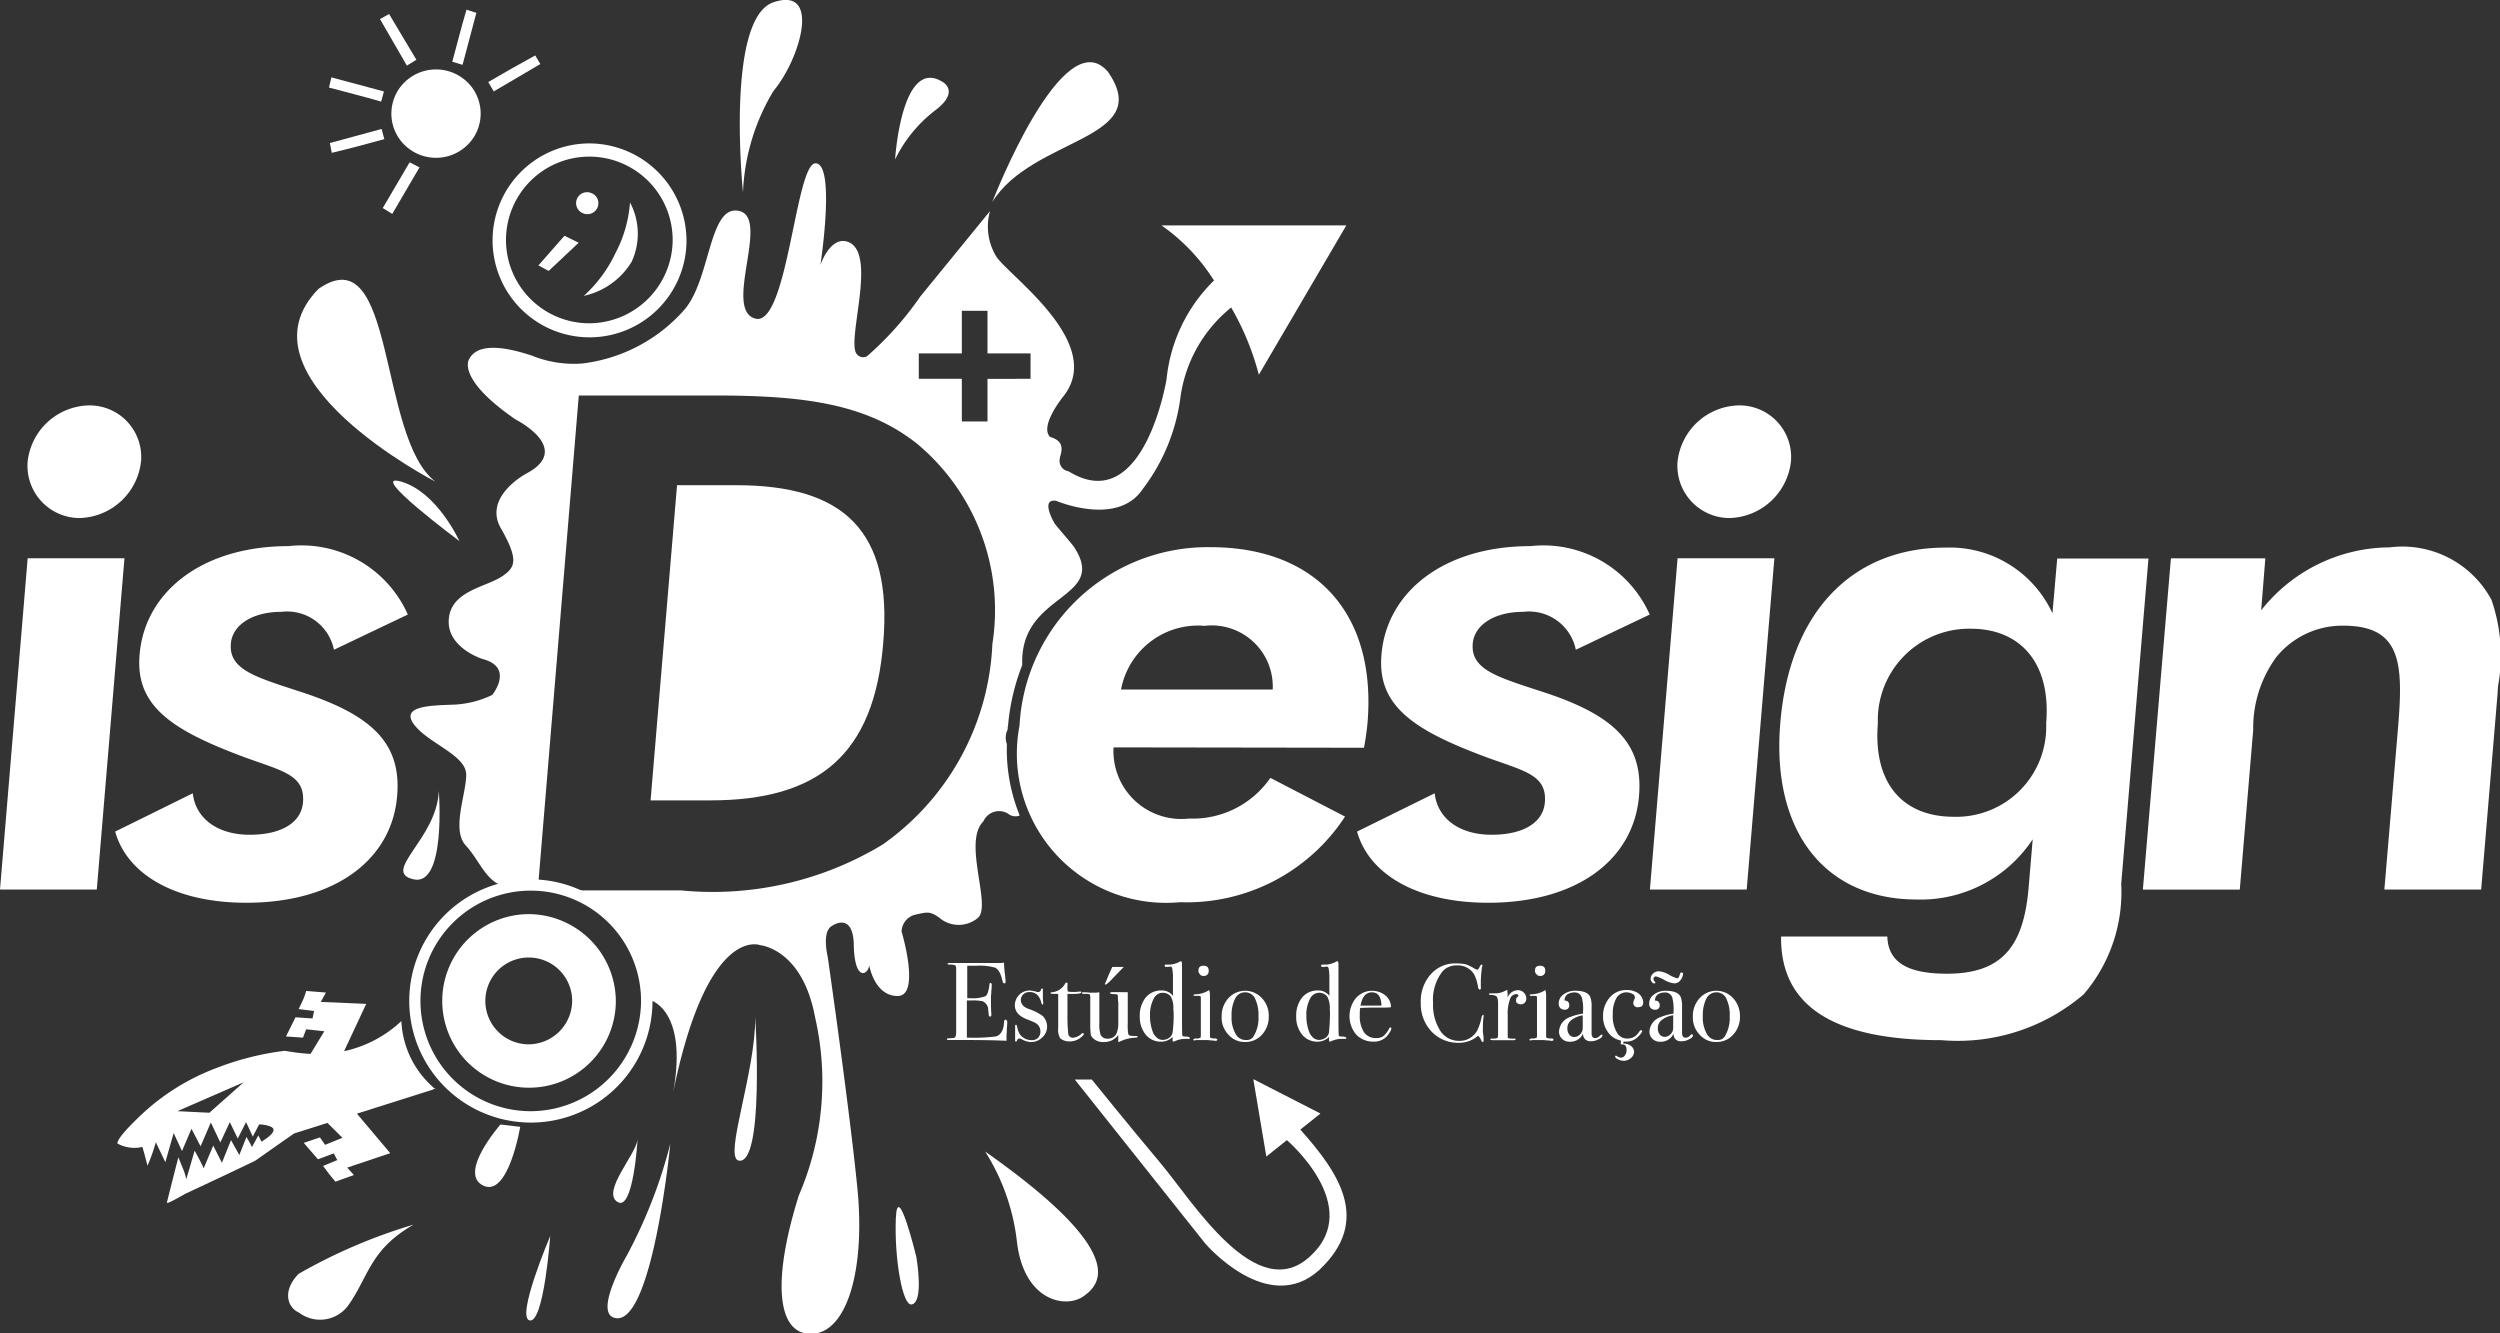 <svg xmlns="http://www.w3.org/2000/svg" viewBox="1156 4156 60 32">
  <rect x="1156" y="4156" width="60" height="32" fill="#333333" stroke="none"/>
  <defs>
    <style>
      .cls-1 {
        fill: #fff;
      }
    </style>
  </defs>
  <g id="Group_2" data-name="Group 2" transform="translate(643 522)">
    <path id="Path_20" data-name="Path 20" class="cls-1" d="M250.284,239.982c.228-2.7-.957-3.782-3.527-3.782h-1.422l-.635,7.564h1.431C248.739,243.764,250.066,242.666,250.284,239.982Z" transform="translate(283.914 3409.445)"/>
    <path id="Path_21" data-name="Path 21" class="cls-1" d="M117.294,367.918a2.25,2.25,0,0,1-.777-1.6,2.912,2.912,0,0,1-1.375.723l.531-1.136-1.09-.047.123-.225-.474-.038a1.479,1.479,0,0,1-.085.235l-.095.2.37.047-.038.178-.408-.028-.228.46.408.028.076-.2.436.047-.332.544a5.006,5.006,0,0,1-.616-.075,6.775,6.775,0,0,0-1.64.413,5.388,5.388,0,0,0-1.858,1.173c-.351.338-.521.544-.521.638a.845.845,0,0,0,.6.084c.057.188.095.347.123.45a4.3,4.3,0,0,0,.2-.563l.228.479.2-.7.2.432.228-.535.218.422.246-.572.228.479.228-.488.19.394.2-.394.161.347.152-.291a.505.505,0,0,1,.114.009.626.626,0,0,1,.171.047c.133.066.047.188-.228.357l-.076-.15c-.095.178-.152.272-.152.282a2.684,2.684,0,0,0-.133-.244l-.171.432-.2-.357-.218.544-.209-.413-.228.544s-.066-.15-.218-.422l-.2.685a1.478,1.478,0,0,0-.095-.291l-.095-.235c-.18.7-.275,1.079-.275,1.089,0,.028.152-.047.446-.216,1.09-.507,1.65-.779,1.668-.788s.332-.235.939-.657l.8-.253.36.357-.417.169-.123-.178-.389.131.341.394.379-.141.085.16-.341.141.133.178c.095.122.152.178.161.2l.446-.16-.161-.178,1.033-.347-.8-.948,1.839-.582v-.009c.009-.009.038-.009.057-.009C117.313,367.927,117.3,367.927,117.294,367.918Zm-5.385.6-.768-.038,1.593-.694Z" transform="translate(406.116 3292.188)"/>
    <path id="Path_22" data-name="Path 22" class="cls-1" d="M193.7,345.9a2.083,2.083,0,1,0,2.1,2.083A2.1,2.1,0,0,0,193.7,345.9Zm0,3.125a1.042,1.042,0,1,1,1.052-1.042A1.051,1.051,0,0,1,193.7,349.025Z" transform="translate(331.98 3310.039)"/>
    <path id="Path_23" data-name="Path 23" class="cls-1" d="M185.948,337a2.919,2.919,0,1,0,2.948,2.919A2.931,2.931,0,0,0,185.948,337Zm0,5.565a2.647,2.647,0,1,1,2.673-2.646A2.657,2.657,0,0,1,185.948,342.565Z" transform="translate(339.764 3318.104)"/>
    <path id="Path_24" data-name="Path 24" class="cls-1" d="M329.4,406.6a5.112,5.112,0,0,1,.768,2.205c.18,1.38,1.157,1.567,1.583,1.276S332.87,409.04,329.4,406.6Z" transform="translate(207.243 3255.036)"/>
    <path id="Path_25" data-name="Path 25" class="cls-1" d="M307.248,422.013s-.455-1.886-.493-.929.161,2.112.379,2.065C307.438,423.1,307.248,422.013,307.248,422.013Z" transform="translate(227.745 3242.157)"/>
    <path id="Path_26" data-name="Path 26" class="cls-1" d="M201.356,399.756s-.284,1.708-.891,1.408.417-1.464.417-1.464Z" transform="translate(324.129 3261.288)"/>
    <path id="Path_27" data-name="Path 27" class="cls-1" d="M155.96,425.3a13,13,0,0,0-2.759,1.182c-.408.422-.256.816.009.929a.837.837,0,0,0,1.194-.188C154.889,426.529,154.917,425.9,155.96,425.3Z" transform="translate(366.965 3238.091)"/>
    <path id="Path_28" data-name="Path 28" class="cls-1" d="M213.842,428.2s-.152,2.093-.493,2.027S213.842,428.2,213.842,428.2Z" transform="translate(312.364 3235.463)"/>
    <path id="Path_29" data-name="Path 29" class="cls-1" d="M235.826,403.6s-.1,1.736-.483,1.492S235.779,403.966,235.826,403.6Z" transform="translate(292.475 3257.754)"/>
    <path id="Path_30" data-name="Path 30" class="cls-1" d="M158.5,188.524s-4.882-2.515-2.806-4.627C157.558,182.6,157.113,187.464,158.5,188.524Z" transform="translate(364.95 3457.036)"/>
    <path id="Path_31" data-name="Path 31" class="cls-1" d="M206.551,148.8a2.327,2.327,0,1,0,2.351,2.327A2.339,2.339,0,0,0,206.551,148.8Zm0,4.317a2,2,0,1,1,2.019-2A2.011,2.011,0,0,1,206.551,153.117Z" transform="translate(320.574 3488.642)"/>
    <path id="Path_32" data-name="Path 32" class="cls-1" d="M217.267,172.569l-.72.676-.247-.131.626-.713Z" transform="translate(309.621 3467.257)"/>
    <path id="Path_33" data-name="Path 33" class="cls-1" d="M228.909,163.9a1.6,1.6,0,0,1,.038,1.426,1.787,1.787,0,0,1-1.147.816h0a3.247,3.247,0,0,0,.758-1.023,3.068,3.068,0,0,0,.351-1.22Z" transform="translate(299.211 3474.959)"/>
    <path id="Path_34" data-name="Path 34" class="cls-1" d="M226.447,161.692a.263.263,0,0,1-.341.15.262.262,0,1,1,.19-.488A.259.259,0,0,1,226.447,161.692Z" transform="translate(300.896 3477.28)"/>
    <path id="Path_35" data-name="Path 35" class="cls-1" d="M235.318,404.6s-.436,4.476-1.356,4.176c-.474-.16.322-1.511.322-1.511A11.821,11.821,0,0,0,235.318,404.6Z" transform="translate(293.77 3256.848)"/>
    <path id="Path_36" data-name="Path 36" class="cls-1" d="M182.955,314.4s.18,2.3-.607,2.121S182.908,315.554,182.955,314.4Z" transform="translate(340.577 3338.583)"/>
    <path id="Path_37" data-name="Path 37" class="cls-1" d="M181.117,236.491s-.531-1.173-1.394-1.426S181.117,236.491,181.117,236.491Z" transform="translate(342.909 3410.495)"/>
    <path id="Path_38" data-name="Path 38" class="cls-1" d="M267.366,116.733s-.427-4.167.73-4.561.645,1.361,0,2.13A5.1,5.1,0,0,0,267.366,116.733Z" transform="translate(263.466 3521.883)"/>
    <path id="Path_39" data-name="Path 39" class="cls-1" d="M331.2,131.383s1.7-4.4,2.778-3.125c1.138,1.642-1.811,1.558-2.778,3.125" transform="translate(205.614 3507.467)"/>
    <path id="Path_40" data-name="Path 40" class="cls-1" d="M306.6,133.981s.152-2.459,1.128-1.868c0,0,.455.225-.171.694A3.312,3.312,0,0,0,306.6,133.981Z" transform="translate(227.882 3503.846)"/>
    <path id="Path_73" data-name="Path 73" class="cls-1" d="M1.066.005A1.079,1.079,0,0,1,2.137,1.077a1.053,1.053,0,0,1-1.06,1.06A1.079,1.079,0,0,1,.005,1.066,1.053,1.053,0,0,1,1.066.005Z" transform="matrix(0.706, -0.708, 0.708, 0.706, 521.95, 3636.729)"/>
    <path id="Path_41" data-name="Path 41" class="cls-1" d="M195.078,114.675l-.237-.075c-.123.413-.228.835-.341,1.248l.246.075Z" transform="translate(329.355 3519.633)"/>
    <path id="Path_42" data-name="Path 42" class="cls-1" d="M204.851,126.506l-.123-.206c-.379.206-.758.422-1.128.638l.133.225Z" transform="translate(321.117 3509.031)"/>
    <path id="Path_43" data-name="Path 43" class="cls-1" d="M176.418,115.7l-.218.122c.218.375.436.751.645,1.117l.228-.141Z" transform="translate(345.92 3518.636)"/>
    <path id="Path_44" data-name="Path 44" class="cls-1" d="M164.551,132.482l.066-.244-1.261-.338-.057.244C163.717,132.257,164.134,132.36,164.551,132.482Z" transform="translate(357.597 3503.957)"/>
    <path id="Path_45" data-name="Path 45" class="cls-1" d="M164.808,145.344l-.066-.244-1.242.338.047.235C163.983,145.569,164.4,145.457,164.808,145.344Z" transform="translate(357.416 3491.995)"/>
    <path id="Path_46" data-name="Path 46" class="cls-1" d="M176.9,154.7l.228.141.654-1.117-.237-.122Z" transform="translate(345.286 3484.293)"/>
    <path id="Path_47" data-name="Path 47" class="cls-1" d="M352.1,388.109l3.128,3.932s1.5,1.764,2.74.638c1.27-1.192.455-2.346-.455-3.369l.483-.385-1.612-.826.313,1.858.493-.394s1.858,1.586.569,2.778c-1.289,1.22-2.825-1.3-3.593-2.215s-1.659-2.018-1.659-2.018Z" transform="translate(186.695 3271.8)"/>
    <path id="Path_48" data-name="Path 48" class="cls-1" d="M321.15,359.736a1.163,1.163,0,0,1-.009.131c0,.075-.009.16-.009.225v.084c-.18-.009-.521-.019-1.043-.019h-.341c-.038,0-.047-.009-.047-.019a.02.02,0,0,1,.019-.019.714.714,0,0,0,.1-.009q.071,0,.085-.028a.287.287,0,0,0,.019-.122v-1.5a.173.173,0,0,0-.019-.094.379.379,0,0,0-.142-.019c-.028,0-.047-.009-.047-.019s.019-.019.057-.019h1.147a.775.775,0,0,0,.152-.009,2.56,2.56,0,0,0,.028.319l.009.113v.038a.025.025,0,0,1-.028.028c-.019,0-.038-.019-.047-.066-.038-.16-.085-.263-.171-.31a1.345,1.345,0,0,0-.455-.047h-.218v.779h.066a.909.909,0,0,0,.37-.047c.047-.028.076-.122.095-.263q0-.056.028-.056c.019,0,.028.019.028.047a.917.917,0,0,1-.009.141c0,.066-.009.113-.009.141,0,.188,0,.319.009.394v.047c0,.019-.009.038-.028.038s-.019-.009-.028-.019-.009-.066-.019-.15a.226.226,0,0,0-.133-.2,1.112,1.112,0,0,0-.256-.019h-.123v.892a4.335,4.335,0,0,0,.692-.028c.114-.028.19-.141.2-.338,0-.047.019-.066.038-.066A.063.063,0,0,1,321.15,359.736Z" transform="translate(216.024 3298.803)"/>
    <path id="Path_49" data-name="Path 49" class="cls-1" d="M337.677,365.81a.353.353,0,0,1-.114.263.382.382,0,0,1-.275.113.47.47,0,0,1-.218-.066.2.2,0,0,0-.057-.019.06.06,0,0,0-.057.047c-.009.019-.019.028-.028.028a.02.02,0,0,1-.019-.019V365.8c0-.019.009-.028.019-.028s.019.009.028.028a.481.481,0,0,0,.066.2.351.351,0,0,0,.284.141.2.2,0,0,0,.152-.056.2.2,0,0,0,.057-.15.225.225,0,0,0-.066-.169c-.028-.019-.047-.038-.066-.047s-.085-.038-.18-.075c-.2-.075-.3-.188-.3-.338a.354.354,0,0,1,.351-.357.724.724,0,0,1,.161.028.1.1,0,0,0,.047.009.063.063,0,0,0,.066-.056c.009-.019.009-.028.028-.028a.02.02,0,0,1,.019.019v.131a1.887,1.887,0,0,0,.009.206v.009c0,.019-.009.019-.019.019s-.028-.028-.038-.084a.362.362,0,0,0-.1-.16.266.266,0,0,0-.171-.056.217.217,0,0,0-.152.056.19.19,0,0,0-.057.141c0,.084.057.16.18.206a1.227,1.227,0,0,1,.351.178A.374.374,0,0,1,337.677,365.81Z" transform="translate(200.454 3292.823)"/>
    <path id="Path_50" data-name="Path 50" class="cls-1" d="M346.706,364.629c0,.019-.019.047-.066.084a.416.416,0,0,1-.275.1.348.348,0,0,1-.228-.075.424.424,0,0,1-.047-.253V363.7a.025.025,0,0,0-.028-.028h-.1c-.038,0-.057-.009-.057-.019s.009-.019.028-.019a.4.4,0,0,0,.322-.206.051.051,0,0,1,.038-.028.02.02,0,0,1,.019.019v.056a.462.462,0,0,0,.009.141c.019,0,.047.009.085.009a1.05,1.05,0,0,0,.2-.009h.019c.019,0,.019.009.019.019,0,.028-.076.038-.218.038h-.114v.488a4.055,4.055,0,0,0,.019.469.108.108,0,0,0,.123.094.34.34,0,0,0,.2-.1.035.035,0,0,1,.028-.009C346.7,364.62,346.706,364.62,346.706,364.629Z" transform="translate(192.307 3294.181)"/>
    <path id="Path_51" data-name="Path 51" class="cls-1" d="M355.237,361.08c0,.009-.019.019-.057.019a.893.893,0,0,0-.37.094c-.009,0-.009.009-.019.009a.02.02,0,0,1-.019-.019v-.15a.407.407,0,0,1-.341.169.334.334,0,0,1-.284-.113.168.168,0,0,1-.038-.084c0-.028-.009-.094-.009-.216v-.61a.292.292,0,0,0-.009-.113c-.009-.009-.028-.019-.076-.019h-.038c-.047,0-.076,0-.076-.019s.019-.019.047-.019a.946.946,0,0,1,.142.009h.057a.93.93,0,0,0,.171-.009v.741a.825.825,0,0,0,.028.272.17.17,0,0,0,.171.1.228.228,0,0,0,.209-.113.638.638,0,0,0,.047-.272v-.413a.5.5,0,0,0-.009-.131v-.084a.055.055,0,0,0-.019-.047.336.336,0,0,0-.057-.009q-.114,0-.114-.028c0-.009.019-.019.057-.019H355v.741a1.392,1.392,0,0,0,.009.244c.009.038.019.056.038.056a.556.556,0,0,0,.152.009C355.227,361.061,355.237,361.061,355.237,361.08Zm-.332-1.68-.246.253c-.1.113-.171.169-.19.169s-.019,0-.019-.009a.029.029,0,0,1,.009-.019c.019-.047.047-.113.085-.206l.085-.188h.275Z" transform="translate(185.066 3297.806)"/>
    <path id="Path_52" data-name="Path 52" class="cls-1" d="M369.8,359.749c0,.009-.009.019-.038.019h-.076a.577.577,0,0,0-.228.047c-.028.009-.038.019-.047.019a.025.025,0,0,1-.028-.028v-.084a.382.382,0,0,1-.275.113.461.461,0,0,1-.37-.169.667.667,0,0,1-.142-.441.693.693,0,0,1,.142-.45.479.479,0,0,1,.379-.169.326.326,0,0,1,.275.131v-.413a1.211,1.211,0,0,0-.019-.253.048.048,0,0,0-.047-.038.492.492,0,0,1-.095.009c-.019,0-.038-.009-.038-.028a.025.025,0,0,1,.028-.028h.095a.576.576,0,0,0,.246-.075c.009,0,.009-.009.019-.009s.028.019.028.066v1.051c0,.422,0,.648.009.676,0,.009.047.019.123.019C369.795,359.73,369.8,359.739,369.8,359.749Zm-.4-.666a.607.607,0,0,0-.057-.328.244.244,0,0,0-.417.056.825.825,0,0,0-.085.4,1.072,1.072,0,0,0,.076.413.388.388,0,0,0,.095.122.228.228,0,0,0,.133.047.288.288,0,0,0,.152-.047.209.209,0,0,0,.085-.122A3,3,0,0,0,369.406,359.083Z" transform="translate(171.759 3299.165)"/>
    <path id="Path_53" data-name="Path 53" class="cls-1" d="M382.678,360.874c0,.019-.019.028-.047.028a.4.4,0,0,1-.066-.009c-.057,0-.095-.009-.133-.009h-.275a.035.035,0,0,1-.028.009c-.019,0-.028-.009-.028-.019s.019-.028.057-.028a.214.214,0,0,0,.114-.019c.009-.009.009-.047.009-.113v-.807c0-.047,0-.075-.009-.075s-.009-.009-.038-.009h-.1c-.019,0-.028-.009-.028-.019s.019-.019.047-.019a.635.635,0,0,0,.3-.084l.028-.019a.477.477,0,0,1,.019.15v.976c0,.009.009.019.028.028a.394.394,0,0,0,.114.009C382.659,360.855,382.678,360.864,382.678,360.874Zm-.209-1.652a.11.11,0,0,1-.123.122.093.093,0,0,1-.085-.038.118.118,0,0,1-.038-.084c0-.084.038-.122.123-.122S382.47,359.138,382.47,359.222Z" transform="translate(159.539 3298.078)"/>
    <path id="Path_54" data-name="Path 54" class="cls-1" d="M390.428,366.119a.624.624,0,0,1-.161.432.527.527,0,0,1-.4.178.515.515,0,0,1-.408-.178.584.584,0,0,1-.161-.432.632.632,0,0,1,.161-.441.544.544,0,0,1,.806,0A.606.606,0,0,1,390.428,366.119Zm-.247,0a.9.9,0,0,0-.095-.46.267.267,0,0,0-.465.028.879.879,0,0,0-.085.422.776.776,0,0,0,.095.422.271.271,0,0,0,.256.15.186.186,0,0,0,.18-.094A.84.84,0,0,0,390.182,366.119Z" transform="translate(153.022 3292.279)"/>
    <path id="Path_55" data-name="Path 55" class="cls-1" d="M409.4,359.749c0,.009-.009.019-.038.019h-.076a.577.577,0,0,0-.228.047c-.029.009-.038.019-.047.019a.025.025,0,0,1-.028-.028v-.084a.382.382,0,0,1-.275.113.461.461,0,0,1-.37-.169.667.667,0,0,1-.142-.441.693.693,0,0,1,.142-.45.479.479,0,0,1,.379-.169.326.326,0,0,1,.275.131v-.413a1.208,1.208,0,0,0-.019-.253.048.048,0,0,0-.047-.038.492.492,0,0,1-.095.009c-.019,0-.038-.009-.038-.028a.025.025,0,0,1,.028-.028h.095a.576.576,0,0,0,.246-.075c.009,0,.009-.009.019-.009s.029.019.029.066v1.051c0,.422,0,.648.009.676,0,.009.047.019.123.019C409.395,359.73,409.4,359.739,409.4,359.749Zm-.4-.666a.606.606,0,0,0-.057-.328.248.248,0,0,0-.19-.094.251.251,0,0,0-.228.15.825.825,0,0,0-.085.4,1.072,1.072,0,0,0,.076.413.387.387,0,0,0,.095.122.228.228,0,0,0,.133.047.289.289,0,0,0,.152-.047.209.209,0,0,0,.085-.122A4.494,4.494,0,0,0,409.006,359.083Z" transform="translate(135.913 3299.165)"/>
    <path id="Path_56" data-name="Path 56" class="cls-1" d="M422.7,366.4a.2.2,0,0,1-.038.094.583.583,0,0,1-.085.113.425.425,0,0,1-.313.113.554.554,0,0,1-.408-.169.687.687,0,0,1-.009-.873.515.515,0,0,1,.711-.066.364.364,0,0,1,.133.282,1.555,1.555,0,0,1-.228.009h-.19c-.009,0-.123,0-.322.009a1.008,1.008,0,0,0-.009.169.718.718,0,0,0,.1.413.344.344,0,0,0,.294.141.284.284,0,0,0,.171-.047.562.562,0,0,0,.142-.188c.009-.019.019-.019.028-.019A.02.02,0,0,1,422.7,366.4Zm-.237-.544c-.009-.216-.085-.319-.228-.319s-.237.1-.275.319Z" transform="translate(123.693 3292.279)"/>
    <path id="Path_57" data-name="Path 57" class="cls-1" d="M441.207,359.758a.552.552,0,0,1-.009.075c-.009.1-.009.206-.009.3a.245.245,0,0,0,.009.066c0,.038.009.075.009.122v.028c0,.019-.009.038-.019.038s-.028-.009-.038-.038a.289.289,0,0,0-.076-.113.69.69,0,0,1-.465.169.87.87,0,0,1-.654-.272.96.96,0,0,1-.256-.685.974.974,0,0,1,.237-.685.781.781,0,0,1,.616-.263,1.247,1.247,0,0,1,.218.019.924.924,0,0,1,.2.094.293.293,0,0,0,.085.038c.019,0,.028-.019.047-.047.019-.047.038-.075.057-.075s.019.009.019.019a.07.07,0,0,1-.009.038,2.613,2.613,0,0,0-.028.479c0,.038,0,.056-.009.056s-.009.009-.019.009-.028-.019-.038-.047a.994.994,0,0,0-.095-.319.457.457,0,0,0-.417-.216.439.439,0,0,0-.341.141,1.107,1.107,0,0,0-.228.76,1.144,1.144,0,0,0,.19.694.536.536,0,0,0,.436.216.473.473,0,0,0,.256-.066.494.494,0,0,0,.18-.188,1.406,1.406,0,0,0,.1-.3c.009-.047.019-.066.038-.066C441.2,359.72,441.207,359.729,441.207,359.758Z" transform="translate(107.4 3298.622)"/>
    <path id="Path_58" data-name="Path 58" class="cls-1" d="M457.891,365.506a.14.14,0,0,1-.038.1.122.122,0,0,1-.095.038.154.154,0,0,1-.085-.028c-.028-.019-.028-.038-.028-.075a.085.085,0,0,1,.028-.066c.019-.019.028-.028.028-.038,0-.028-.019-.038-.057-.038a.158.158,0,0,0-.133.094.943.943,0,0,0-.066.4v.526c0,.019.009.038.019.038a.436.436,0,0,0,.142.009c.019,0,.028.009.028.019s-.009.019-.038.019h-.521c-.028,0-.047-.009-.047-.019s.009-.019.038-.019h.038a.2.2,0,0,0,.1-.019.579.579,0,0,0,.01-.1v-.732c0-.094-.019-.15-.047-.169a.269.269,0,0,0-.142-.028c-.019,0-.028-.009-.028-.019s.009-.019.028-.019h.133a.5.5,0,0,0,.218-.056l.038-.019.019-.009a.613.613,0,0,1,.009.131v.056a.266.266,0,0,1,.246-.178.194.194,0,0,1,.142.056A.206.206,0,0,1,457.891,365.506Z" transform="translate(91.74 3292.46)"/>
    <path id="Path_59" data-name="Path 59" class="cls-1" d="M467.778,360.874c0,.019-.019.028-.047.028a.4.4,0,0,1-.066-.009c-.057,0-.095-.009-.133-.009h-.275a.035.035,0,0,1-.028.009c-.019,0-.028-.009-.028-.019s.019-.028.057-.028a.214.214,0,0,0,.114-.019c.009-.009.009-.047.009-.113v-.807c0-.047,0-.075-.009-.075s-.009-.009-.038-.009h-.1c-.019,0-.028-.009-.028-.019s.019-.019.047-.019a.635.635,0,0,0,.3-.084l.028-.019a.479.479,0,0,1,.019.15v.976q0,.014.029.028a.393.393,0,0,0,.114.009C467.769,360.855,467.778,360.864,467.778,360.874Zm-.2-1.652a.11.11,0,0,1-.123.122.093.093,0,0,1-.085-.038.118.118,0,0,1-.038-.084c0-.084.038-.122.123-.122S467.579,359.138,467.579,359.222Z" transform="translate(82.507 3298.078)"/>
    <path id="Path_60" data-name="Path 60" class="cls-1" d="M475.652,366.479c0,.028-.028.066-.095.094a.345.345,0,0,1-.18.047.169.169,0,0,1-.19-.188.329.329,0,0,1-.313.2.26.26,0,0,1-.19-.066.239.239,0,0,1-.076-.178.389.389,0,0,1,.265-.347,1.36,1.36,0,0,1,.313-.084v-.066a1.032,1.032,0,0,0-.028-.31.176.176,0,0,0-.19-.131.3.3,0,0,0-.161.047.179.179,0,0,0-.066.131c0,.019.009.019.028.019a.082.082,0,0,1,.057.028.106.106,0,0,1,.028.075.1.1,0,0,1-.114.113.143.143,0,0,1-.1-.038.14.14,0,0,1-.038-.1.253.253,0,0,1,.1-.216.455.455,0,0,1,.3-.1c.2,0,.322.056.36.16a.664.664,0,0,1,.028.244v.638c.01.066.038.094.076.094a.153.153,0,0,0,.123-.056c.019-.019.029-.028.038-.028S475.652,366.47,475.652,366.479Zm-.474-.282V366a.571.571,0,0,0-.284.122.241.241,0,0,0-.085.2.229.229,0,0,0,.047.141.154.154,0,0,0,.123.056.21.21,0,0,0,.18-.131C475.178,366.367,475.178,366.3,475.178,366.2Z" transform="translate(75.808 3292.369)"/>
    <path id="Path_61" data-name="Path 61" class="cls-1" d="M486.767,365.591c0,.084-.038.122-.123.122a.1.1,0,0,1-.114-.113.213.213,0,0,1,.028-.084.056.056,0,0,0,.009-.038.09.09,0,0,0-.057-.084.316.316,0,0,0-.142-.038.275.275,0,0,0-.246.141.748.748,0,0,0-.085.385.77.77,0,0,0,.095.432.271.271,0,0,0,.256.15.3.3,0,0,0,.2-.066.491.491,0,0,0,.1-.122.035.035,0,0,1,.028-.009c.019,0,.028.009.028.019s-.028.066-.095.131a.389.389,0,0,1-.3.122h-.057v.047a.275.275,0,0,1,.18.056.178.178,0,0,1,.076.141.2.2,0,0,1-.076.15.252.252,0,0,1-.18.066.262.262,0,0,1-.133-.038c-.047-.019-.066-.047-.066-.066a.02.02,0,0,1,.019-.019c.009,0,.019.009.038.019a.154.154,0,0,0,.085.028.116.116,0,0,0,.095-.056.214.214,0,0,0,.038-.131c0-.084-.038-.131-.1-.131h-.038v-.094a.479.479,0,0,1-.313-.206.63.63,0,0,1-.114-.375.673.673,0,0,1,.161-.451.515.515,0,0,1,.408-.178.464.464,0,0,1,.284.084A.288.288,0,0,1,486.767,365.591Z" transform="translate(65.67 3292.46)"/>
    <path id="Path_62" data-name="Path 62" class="cls-1" d="M498.552,362.039c0,.028-.028.066-.095.094a.345.345,0,0,1-.18.047.169.169,0,0,1-.19-.188.329.329,0,0,1-.313.2.26.26,0,0,1-.19-.066.239.239,0,0,1-.076-.178.389.389,0,0,1,.265-.347,1.357,1.357,0,0,1,.313-.084v-.066a1.034,1.034,0,0,0-.028-.31.176.176,0,0,0-.19-.131.3.3,0,0,0-.161.047.179.179,0,0,0-.066.131c0,.019.009.019.028.019a.082.082,0,0,1,.057.028.106.106,0,0,1,.028.075.1.1,0,0,1-.114.113.143.143,0,0,1-.1-.038.14.14,0,0,1-.038-.1.253.253,0,0,1,.1-.216.455.455,0,0,1,.3-.1c.2,0,.322.056.36.16a.664.664,0,0,1,.028.244V362c.009.066.038.094.076.094a.153.153,0,0,0,.123-.056c.019-.019.029-.028.038-.028S498.552,362.03,498.552,362.039Zm-.237-1.483a.271.271,0,0,1-.057.15.176.176,0,0,1-.161.084.6.6,0,0,1-.237-.084.9.9,0,0,0-.2-.084.072.072,0,0,0-.038.019.071.071,0,0,0-.019.038.112.112,0,0,0,.038.075c.009.009.009.009.009.019s-.009.019-.029.019a.069.069,0,0,1-.057-.038.106.106,0,0,1-.028-.075.164.164,0,0,1,.057-.122.194.194,0,0,1,.142-.056.585.585,0,0,1,.246.084.634.634,0,0,0,.2.084c.019,0,.038-.028.057-.094.009-.028.019-.047.038-.047S498.315,360.547,498.315,360.556Zm-.237,1.2v-.2a.571.571,0,0,0-.284.122.241.241,0,0,0-.085.2.229.229,0,0,0,.047.141.154.154,0,0,0,.123.056.21.21,0,0,0,.18-.131C498.078,361.927,498.078,361.861,498.078,361.758Z" transform="translate(55.079 3296.81)"/>
    <path id="Path_63" data-name="Path 63" class="cls-1" d="M509.728,366.119a.625.625,0,0,1-.161.432.527.527,0,0,1-.4.178.516.516,0,0,1-.408-.178.584.584,0,0,1-.161-.432.632.632,0,0,1,.161-.441.544.544,0,0,1,.806,0A.632.632,0,0,1,509.728,366.119Zm-.246,0a.9.9,0,0,0-.095-.46.267.267,0,0,0-.465.028.88.88,0,0,0-.085.422.777.777,0,0,0,.095.422.271.271,0,0,0,.256.15.186.186,0,0,0,.18-.094A.84.84,0,0,0,509.482,366.119Z" transform="translate(45.031 3292.279)"/>
    <path id="Path_64" data-name="Path 64" class="cls-1" d="M266.464,372.2s.228,3.6-.408,3.444C265.715,375.532,266.474,373.514,266.464,372.2Z" transform="translate(264.662 3286.208)"/>
    <path id="Path_65" data-name="Path 65" class="cls-1" d="M82.124,215.8a1.238,1.238,0,0,1,1.261,1.342,1.524,1.524,0,0,1-1.479,1.361,1.253,1.253,0,0,1-1.242-1.361A1.513,1.513,0,0,1,82.124,215.8Zm-1.46,3.669h2.323l-.664,7.949H80Z" transform="translate(433 3427.93)"/>
    <path id="Path_66" data-name="Path 66" class="cls-1" d="M110.968,257.731c.066.6.588.995,1.365.995s1.242-.3,1.28-.779c.057-.713-.588-.76-1.621-1.164-1.583-.61-2.408-1.192-2.3-2.384.123-1.492,1.488-2.6,3.574-2.6a2.792,2.792,0,0,1,2.863,1.642l-1.773.845a1.147,1.147,0,0,0-1.261-.91c-.7,0-1.176.319-1.213.76-.057.648.635.816,1.773,1.192,1.593.535,2.323,1.192,2.218,2.459-.123,1.53-1.479,2.571-3.621,2.571-1.687,0-2.854-.666-3.147-1.708Z" transform="translate(406.659 3395.308)"/>
    <path id="Path_67" data-name="Path 67" class="cls-1" d="M198.221,167.835a.433.433,0,0,1,.019-.347.317.317,0,0,1,.009-.094,5.185,5.185,0,0,1,.341-1.455v-.009c-.066-1.755,2.114-1.548,1.223-2.853-.2-.244-.341-.4-.446-.535-.066-.113-.322-.6.038-.544,0,0,1.469.629,2.076-.282a4.605,4.605,0,0,0,.9-2.158,3.35,3.35,0,0,1,1.223-2.2,6.428,6.428,0,0,1,.664,1.614l2.1-3.585h-4.437a4.61,4.61,0,0,1,1.261,1.323,3.846,3.846,0,0,0-1.138,2.365s-.54,3.331-2.351,2.215a.255.255,0,0,1-.209-.319v-.019c.076-.225.066-.4-.237-.488-.265-.272.341-1,.341-1,.948-1.258-1.261-2.815-1.621-3.313a1.381,1.381,0,0,1-.161-1.107l-1.669,2.046a7.777,7.777,0,0,1-1.28,1.436.191.191,0,0,1-.237-.038c-.3-.272.55-2.553-.284-2.722-.389-.066-.6.572-.6.572s.37-2.421-.114-2.44-.673,3.941-1.45,3.726.36-2.4-.379-2.581-.683,1.642-1.327,2.374a3.875,3.875,0,0,1-2.455,1.286,2.684,2.684,0,0,1-1.194-.188c-.758-.253-1.337-.282-1.517.094,0,0-.3.46,1.119,1.436,0,0,1.394.7.256,1.3,0,0-1.043.554-.607,1.314s.341.938.038,1.145c-.4.272-1.232.347-1.289,1.032s.806.957.806.957c.777.2.237.863.237.863a2.361,2.361,0,0,1-.957.235c-.559.019-1.261.038-.91.488s1.242.723,1.242,1.192-.36,1.323-.009,1.7.531.995,1.043.976c.133,0,.379-.028.692-.009l.976-11.768H191.2c2.086,0,3.64.178,4.873,1.164a5.2,5.2,0,0,1,1.8,4.8,6.208,6.208,0,0,1-2.635,4.814,7.875,7.875,0,0,1-4.835,1.1h-2.721a2.769,2.769,0,0,1,2.01,2.646s.929.272.483,2.384c.825-4.242,2.124-3.716,2.124-3.716s1.014.084,1.318,1.727a6.9,6.9,0,0,1-.389,4.279c-.645,2.046-.531,3.35.313,3.322s1.289-1.539,1.09-3.519-.711-5.537-.711-5.537-.152-.61.114-.741c0,0,.474-.328.512.413.009.985.36.751.37.535,0,0,.123.741.683.741s.095-1.548.095-1.548a.429.429,0,0,1,.313-.4c.3-.066.36-.094.588.066a.718.718,0,0,0,.929.009c.341-.291-.37-1.821.133-2.318a.412.412,0,0,1,.588-.188.282.282,0,0,0,.284.047A4.213,4.213,0,0,1,198.221,167.835Zm-.465-8.765v1.023h-.616V159.07h-1.033v-.61h1.033v-1.023h.616v1.023h1.033v.61Z" transform="translate(338.944 3484.022)"/>
    <path id="Path_68" data-name="Path 68" class="cls-1" d="M340.149,256.9a1.628,1.628,0,0,0,1.811,1.708,2.262,2.262,0,0,0,1.953-.976l1.792.929a4.539,4.539,0,0,1-3.963,2.055,3.581,3.581,0,0,1-3.849-4.242,4.524,4.524,0,0,1,4.579-4.279c2.522,0,3.991,1.577,3.773,4.214-.019.2-.047.394-.085.6l-6.01-.009Zm2.161-2.919a1.881,1.881,0,0,0-1.981,1.53h3.64A1.466,1.466,0,0,0,342.31,253.986Z" transform="translate(199.576 3395.037)"/>
    <path id="Path_69" data-name="Path 69" class="cls-1" d="M425.368,257.731c.066.6.588.995,1.365.995s1.242-.3,1.28-.779c.057-.713-.588-.76-1.621-1.164-1.583-.61-2.408-1.192-2.3-2.384.123-1.492,1.488-2.6,3.574-2.6a2.792,2.792,0,0,1,2.863,1.642l-1.773.845a1.147,1.147,0,0,0-1.261-.91c-.7,0-1.175.319-1.213.76-.057.648.635.816,1.773,1.192,1.593.535,2.323,1.192,2.218,2.459-.123,1.53-1.479,2.571-3.621,2.571-1.687,0-2.853-.666-3.147-1.708Z" transform="translate(122.064 3395.308)"/>
    <path id="Path_70" data-name="Path 70" class="cls-1" d="M499.824,215.8a1.238,1.238,0,0,1,1.261,1.342,1.524,1.524,0,0,1-1.479,1.361,1.253,1.253,0,0,1-1.242-1.361A1.512,1.512,0,0,1,499.824,215.8Zm-1.46,3.669h2.323l-.664,7.949H497.7Z" transform="translate(54.898 3427.93)"/>
    <path id="Path_71" data-name="Path 71" class="cls-1" d="M537.757,262.827a4.647,4.647,0,0,1-3.413,1.1c-2.588,0-3.868-.816-3.849-2.487h2.55c.019.61.474.892,1.432.892,1.356,0,1.849-.694,1.962-2.1l.095-1.126a3.221,3.221,0,0,1-2.787,1.445c-2.171,0-3.489-1.6-3.271-4.232.218-2.656,1.716-4.214,3.972-4.214a2.716,2.716,0,0,1,2.56,1.577l.114-1.314h2.19l-.654,7.808A3.77,3.77,0,0,1,537.757,262.827Zm-2.711-8.775a2.193,2.193,0,0,0-2.228,2.271c-.114,1.389.55,2.243,1.83,2.243a2.16,2.16,0,0,0,2.209-2.243C536.979,254.887,536.249,254.052,535.045,254.052Z" transform="translate(25.251 3395.037)"/>
    <path id="Path_72" data-name="Path 72" class="cls-1" d="M623.173,252.363h2.266l-.1,1.248a3.949,3.949,0,0,1,3.081-1.511,2.43,2.43,0,0,1,2.446,1.258,4.09,4.09,0,0,1,.161,2.055c-.01.084-.01.169-.019.253l-.389,4.645h-2.323l.332-3.932c.123-1.511.066-2.4-1.318-2.4a2.04,2.04,0,0,0-1.612.76,2.889,2.889,0,0,0-.55,1.755c-.009.1-.019.2-.028.319l-.294,3.5H622.5Z" transform="translate(-58.071 3395.037)"/>
  </g>
</svg>
